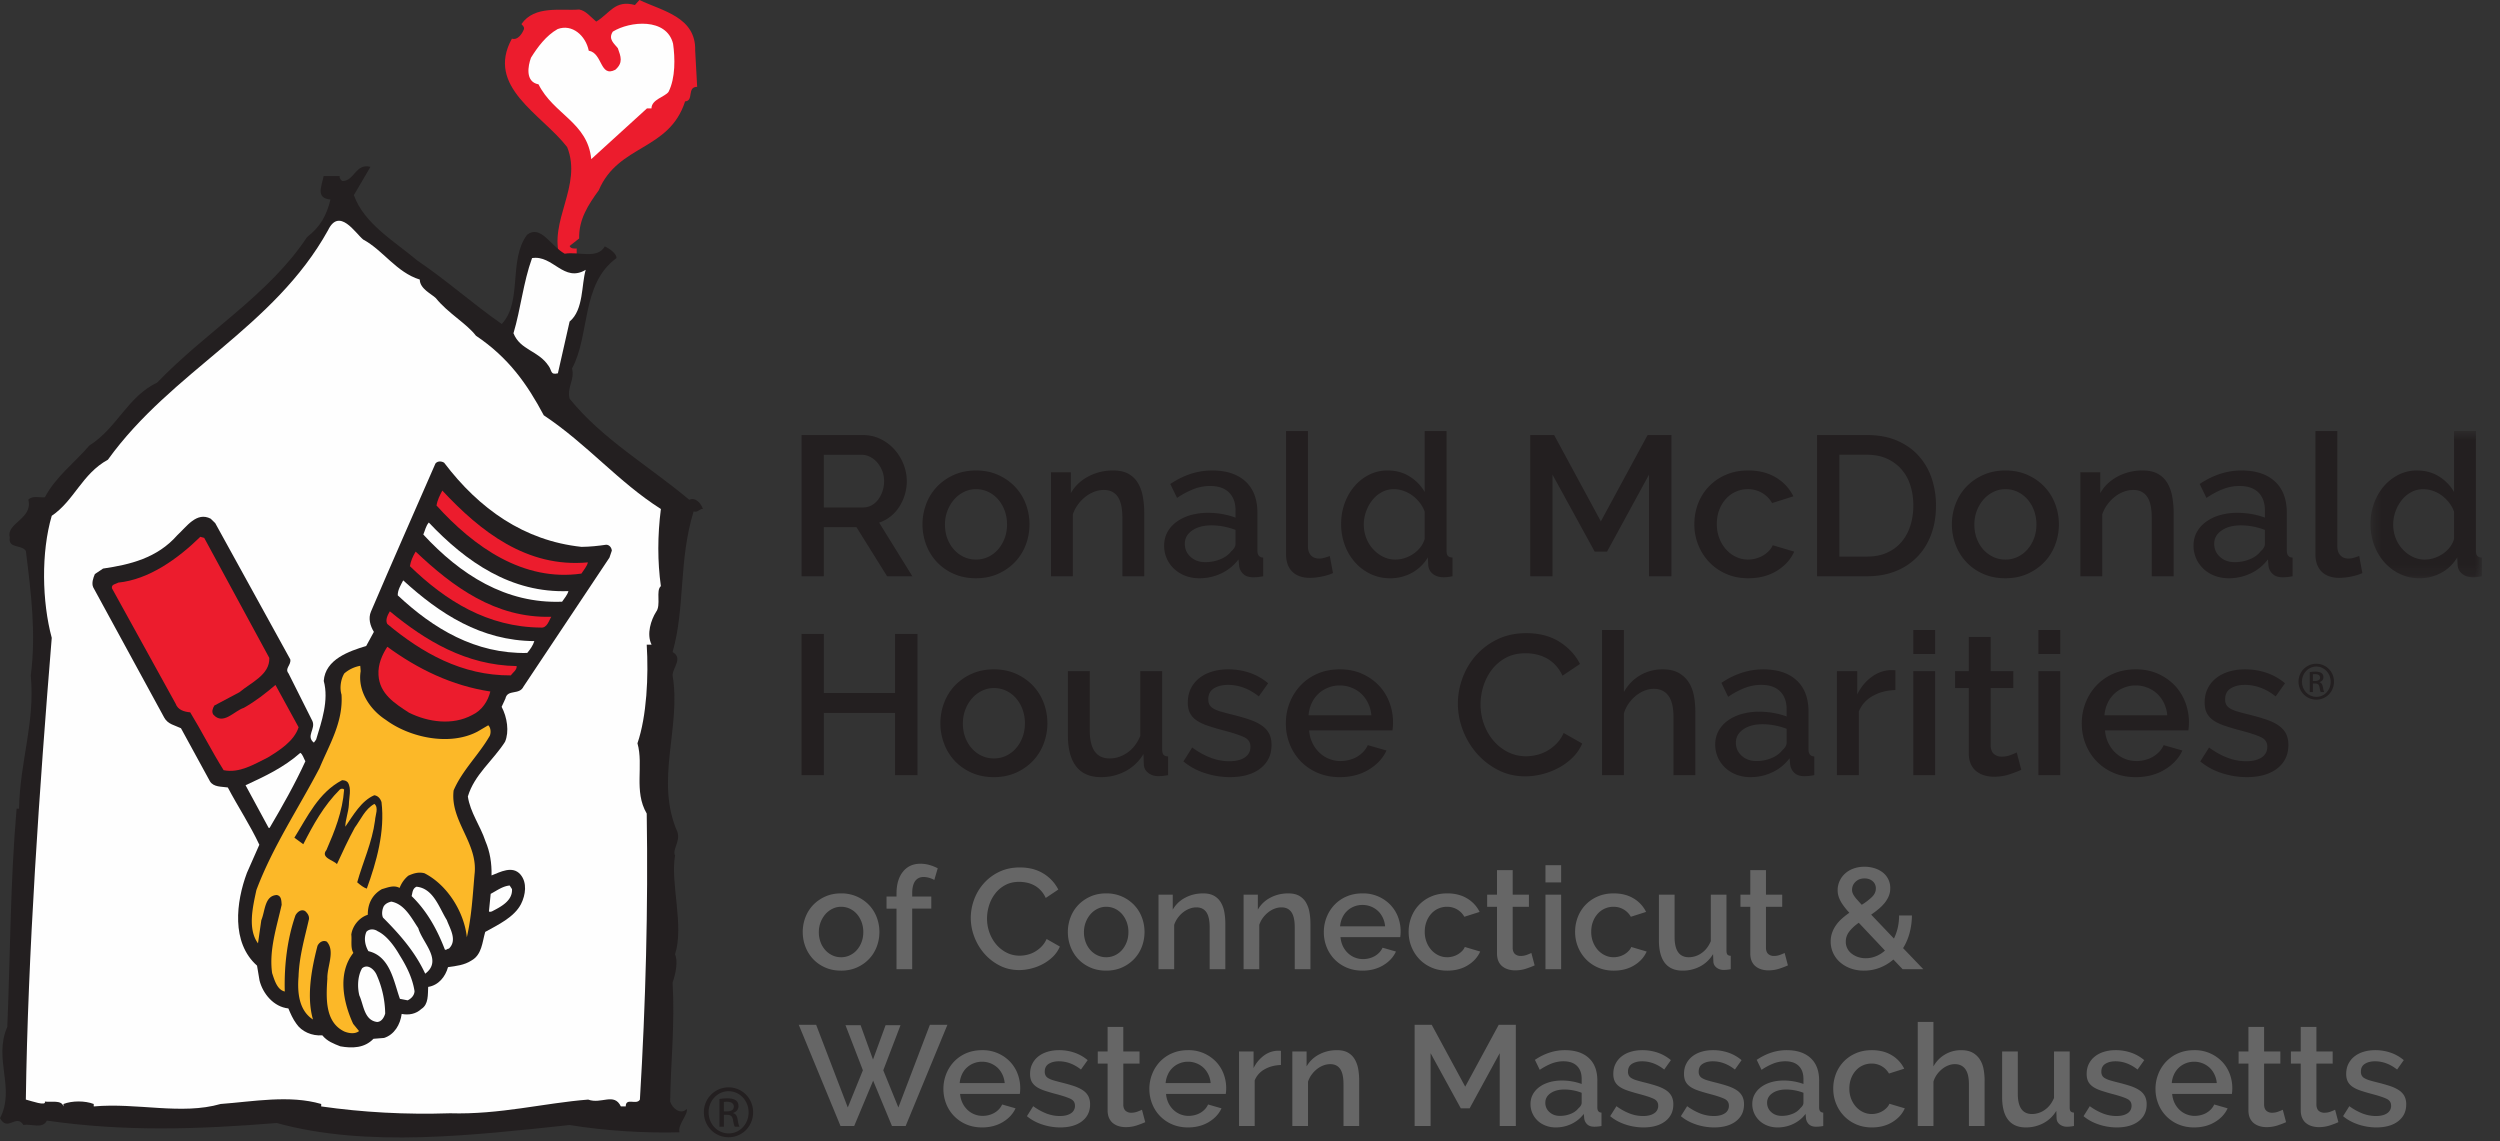 <svg width="241" height="110" xmlns="http://www.w3.org/2000/svg" xmlns:xlink="http://www.w3.org/1999/xlink"><rect width="100%" height="100%" fill="#333333" stroke="none"/><defs><path id="a" d="M.433.61h10.738V14.8H.433z"/></defs><g fill="none" fill-rule="evenodd"><path d="M67.016 4.885l.19 3.486c-1.015 0-.29 1.355-1.163 1.403-1.544 4.792-6.433 4.114-8.323 8.569-1.013 1.4-1.937 2.805-1.889 4.644l-.919.725c.1.292.486.242.68.242v.92h-1.599c-1.162-3.532 2.182-6.97.679-10.698-2.468-3.19-7.887-5.805-5.324-10.452.582.195 1.018-.533 1.162-.921.047-.242-.144-.337-.244-.48 1.26-1.839 3.829-1.26 5.565-1.406.632.1 1.115.725 1.646 1.165C58.785 1.305 59.27-.05 61.205.484L61.641 0c2.226 1.063 5.47 1.642 5.375 4.885" fill="#EC1C2D"/><path d="M64.884 4.21c.192 1.353.245 3.29-.436 4.644-.339.484-1.646.728-1.646 1.597h-.436l-5.37 4.89c-.342-3.537-3.632-4.31-5.083-7.212-1.305-.24-1.013-1.79-.726-2.566.632-1.015 1.451-2.128 2.566-2.76 1.401-.529 2.712.632 3.002 2.082 1.355.242 1.061 2.615 2.562 1.839.773-.677.533-1.259.243-2.08-.337-.434-.967-.87-.483-1.597 1.642-1.017 5.178-1.354 5.807 1.163" fill="#FEFEFE"/><path d="M34.113 18.81c.99 2.779 3.955 4.474 6.12 6.307 2.914 1.977 5.365 4.19 8.137 6.117 2.025-2.162.611-6.162 2.446-8.611 1.317-.99 2.258 1.084 3.624 1.836 1.32-.237 3.153.565 3.859-.708.424.191 1.178.708 1.128 1.132-3.431 2.492-2.54 7.434-4.283 10.633.285 1.129-.517 1.79-.234 2.918 3.152 3.908 7.667 6.494 11.528 9.74.66-.281 1.177.423 1.32.892-.327-.047-.473.38-.894.235-1.462 4.754-.799 9.273-2.027 13.553 1.036.61 0 1.5 0 2.258.85 5.036-1.738 10.116.471 15.102.285.945-.514 1.65-.234 2.26-.47 2.637.894 6.778 0 9.509.286.657.095 1.79-.237 2.73.237 4.227-.189 7.662-.233 11.475.19.661 1.035 1.322 1.604.71.136.563-.9 1.506-.71 2.256-3.197.093-7.2-.142-10.588-.702-9.27.98-19.526 2.21-28.232-.193-7.67.615-14.633.85-22.161-.233-.422.848-1.506.275-2.258.426-.708-1.13-1.507.702-2.259-.66 1.505-2.875-.66-5.697.702-8.799.287-6.73.287-14.117.899-21.036h.233c.096-4.657 1.553-8.235 1.132-12.845.515-4 .045-7.857-.474-11.998-.42-.658-1.74-.19-1.55-1.32-.377-1.361 2.258-1.782 1.789-3.62.374-.424 1.078-.187 1.597-.239 1.036-1.973 2.872-3.338 4.282-4.984 2.684-1.693 3.67-4.704 6.542-6.071 4.752-4.94 10.777-8.47 14.446-14.023 1.27-.986 1.882-2.07 2.258-3.62-1.46-.144-.847-1.274-.66-2.261h1.552c-.045.237.144.378.237.472 1.18.045 1.27-1.74 2.729-1.367l-1.601 2.73z" fill="#231F20"/><path d="M35.009 23.091c1.928 1.037 3.196 3.157 5.458 3.86 0 .894 1.175 1.413 1.55 1.79 1.177 1.459 2.965 2.445 3.862 3.62 3.151 2.12 4.936 4.66 6.54 7.673 4.234 2.822 7.152 6.4 11.29 9.033-.329 2.588-.329 5.083 0 7.436-.516.423.047 1.833-.468 2.49-.472.756-.94 2.12-.428 3.156h-.469c.188 3.009 0 6.914-.893 9.504.615 2.165-.377 4.609.893 6.774.143 9.038-.096 18.257-.657 27.573-.328.569-1.366-.235-1.366.66h-.469c-.654-1.366-1.88-.19-3.153-.66-4.28.337-8.519 1.462-13.316 1.32-4.281.142-8.42-.09-12.419-.66v-.236c-3.062-.893-6.542-.233-9.694 0-3.768 1.086-8.048-.14-12.235.236v-.236c-.847-.324-2.071-.324-2.918 0v.236c-.187-.66-1.175-.377-1.788-.47.14.47-1.271-.046-1.838-.19.19-14.018 1.32-30.113 2.497-44.51-.94-3.479-1.035-8.236 0-11.766 2.165-1.458 2.919-4.046 5.412-5.406C16.563 35.753 26.397 31.61 31.62 22.2c1.084-2.258 2.636.28 3.389.89M56.464 26.01c-.424 1.41-.187 3.86-1.554 4.987l-1.129 4.99c-.749.187-.567-.282-.893-.706-.987-1.505-2.729-1.505-3.389-3.155.703-2.352.938-4.892 1.79-7.245 2.023-.328 3.057 2.4 5.175 1.129" fill="#FEFEFE"/><path d="M42.815 44.606c3.368 4.445 7.703 7.521 13.242 8.112.827-.009 1.6-.093 2.373-.205.289-.005.519.243.551.566l-.23.676-8.285 12.432c-.404.851-1.546.223-1.743 1.157l-.366.794c.536 1.01.747 2.399.328 3.373-1.168 1.82-2.961 3.169-3.583 5.27.225 1.548 1.208 2.824 1.694 4.307.44 1.028.615 2.13.589 3.304.831-.326 2.011-.976 2.779-.098.683.797.5 1.989.06 2.861-.667 1.278-2.236 2.005-3.449 2.682-.288.987-.314 2.194-1.33 2.758-.678.441-1.45.525-2.256.637-.254.924-.91 1.747-1.913 1.905-.04.721.053 1.686-.658 2.126-.526.491-1.208.61-1.896.48-.136 1.031-.708 1.997-1.697 2.314L36 100.14c-.855.898-2.04.932-3.194.726-.64-.254-1.258-.477-1.738-1.063-.993.086-1.996-.364-2.496-1.111-.337-.452-.567-.986-.775-1.48-1.416-.145-2.464-1.428-2.78-2.7l-.239-1.424c-2.51-2.224-2.018-6.152-.974-8.945l1.196-2.71c-.89-1.907-2.05-3.643-3.039-5.522-.592-.093-1.367-.015-1.72-.59l-2.795-5.119c-.574-.282-1.264-.378-1.614-1.024L8.988 56.622c-.182-.397-.001-.92.16-1.287l.785-.524c2.583-.377 5.223-1.003 7.165-3.225.88-.799 1.854-2.293 3.214-1.582l.436.426 7.236 13.137c.101.55-.569.866-.172 1.347l2.303 4.592c.34.768-.654 1.465.143 2.084l.216-.294c.528-1.731 1.244-3.785.735-5.654.146-2.088 2.455-2.87 4.093-3.371l.74-1.357c-.352-.579-.566-1.302-.276-1.968 2.044-4.789 4.14-9.51 6.212-14.266.218-.263.594-.227.837-.074" fill="#231F20"/><path d="M56.67 54.213c-.074.375-.393.723-.62 1.08-5.583.808-10.367-2.57-13.97-6.56.084-.534.321-.988.56-1.441 3.67 3.936 8.15 7.47 14.03 6.921" fill="#EC1C2D"/><path d="M54.798 56.982c-.103.375-.39.694-.611 1.022-5.43.215-9.82-2.617-13.38-6.475.172-.395.245-.834.531-1.157 3.595 3.8 7.934 6.817 13.46 6.61" fill="#FEFEFE"/><path d="M53.148 59.458c-.223.326-.397 1.1-.996 1.04-5.15-.04-9.187-2.575-12.637-5.918.08-.501.286-.955.554-1.406 3.574 3.385 7.684 6.437 13.08 6.284M25.962 63.426c.058 1.629-1.771 2.367-2.879 3.305l-2.422 1.285c-.156.268-.286.602-.09.88.944 1.048 2.01-.369 2.93-.659 1.114-.623 2.114-1.41 3.053-2.207l2.231 4.076c-.424 1.33-1.85 2.233-2.966 2.916-1.338.661-2.73 1.534-4.261 1.225-1.153-1.84-2.104-3.744-3.222-5.577-.569-.057-1.189-.215-1.412-.847l-6.131-11.11c-.088-.392.39-.409.596-.548 2.99-.302 5.77-2.314 7.922-4.418l.373.104 6.278 11.575z" fill="#EC1C2D"/><path d="M51.51 61.803c-.138.431-.394.793-.686 1.142-5.005.103-9.055-2.344-12.48-5.553-.016-.511.291-.99.525-1.444 3.524 3.22 7.495 5.817 12.64 5.855" fill="#FEFEFE"/><path d="M49.807 64.21c.026.383-.35.6-.568.898-4.713.03-8.56-2.173-11.906-4.957-.217-.402.055-.888.249-1.22 3.435 2.833 7.334 5.198 12.225 5.279M47.268 66.662c-.218.895-.79 1.824-1.756 2.269-1.885 1.02-4.235.688-6.086-.23-1.404-.91-2.838-1.818-2.94-3.64-.06-1.025.353-1.939.85-2.713 2.931 2.141 6.203 3.747 9.932 4.314" fill="#EC1C2D"/><path d="M34.769 64.7c-.316 1.904.9 3.714 2.423 4.695 2.338 1.733 6.204 2.539 8.859 1.12l1.015-.598c.234.213.283.663.155 1.003-1.045 1.831-2.657 3.327-3.492 5.276-.36 2.953 2.382 5.077 2.016 8.095-.175 2.022-.285 4.077-.743 6.065-.237-2.345-1.814-5.017-4.085-6.175-.589-.151-1.083.024-1.55.232-.414.337-.68.756-.847 1.183-.574-.312-1.182-.022-1.702.115-.909.514-1.378 1.39-1.362 2.472-.825.266-1.474 1.061-1.592 1.91.068.575-.095 1.26.2 1.765-1.564 1.982-.958 4.806-.02 6.841l.567.696c-.382.31-.978.218-1.407.048-1.882-.893-1.774-3.202-1.647-5.098-.043-1.154.778-2.658-.053-3.569-.395-.195-.773.11-.902.416-.579 2.234-1.066 4.888-.431 7.09-1.372-.88-1.515-2.64-1.391-4.153.063-1.937.596-3.725 1.005-5.53.03-.32-.138-.559-.371-.772-.39-.226-.775.112-.933.416-.804 2.307-1.097 4.886-1.029 7.34-.743-.168-.998-1.117-1.22-1.777-.314-2.222.45-4.467.92-6.587-.03-.352-.004-.86-.478-.94-1.181.073-1.106 1.542-1.484 2.426l-.32 2.233c-1.01-1.378-.508-3.495-.152-5.144 1.57-4.169 4.036-7.832 6.088-11.758.925-2.233 2.293-4.416 2.115-7.076-.193-.625-.078-1.472.27-2.042a3.218 3.218 0 011.538-.734l.04.515z" fill="#FCB828"/><path d="M29.438 73.386c-1.018 2.219-2.215 4.326-3.448 6.425l-.095-.007-2.224-4.106c1.8-.833 3.67-1.697 5.281-3.124.236.15.327.544.486.812" fill="#FEFEFE"/><path d="M33.633 77.562c-.046.758-.34 1.464-.345 2.132.746-1.072 1.525-2.487 2.79-3.032.377.042.6.354.698.648.347 2.865-.49 5.803-1.417 8.354-.305-.096-.632-.352-.924-.61.545-1.946 1.435-3.83 1.718-5.963.02-.505.378-1.237-.062-1.597-.914.51-1.298 1.489-1.89 2.29-.626 1.145-1.19 2.366-1.72 3.518-.311-.381-1.627-.611-1.007-1.37.785-1.8 1.55-3.698 1.699-5.816-.113-.137-.307-.092-.412-.005-1.555 1.556-2.57 3.396-3.523 5.273l-.86-.629c1.254-2.01 2.317-4.347 4.601-5.546.25.023.38.035.551.215.383.606.107 1.47.103 2.138" fill="#231F20"/><path d="M49.356 85.707c.074 1.149-1.129 1.733-1.94 2.155-.097.026-.324.098-.274-.09l.16-1.605c.608-.323 1.159-.743 1.83-.805l.224.345zM43.073 88.694c.299.825 1.044 1.953.194 2.759-.153-.014-.237.168-.383.085-.708-1.846-1.67-3.666-3.205-5.156.091-.305.07-.723.474-.903 1.635.163 2.181 2.03 2.92 3.215M40.322 89.47c.395 1.406 2.39 3.108.668 4.394-.915-1.968-2.241-3.577-4.067-5.405-.154-.333-.079-.804.077-1.106.188-.27.454-.367.715-.438 1.283.229 1.939 1.567 2.607 2.556M38.53 92.089c.684 1.087 1.24 2.224 1.43 3.454-.01.412-.323.732-.663.89l-.744-.145c-.596-1.647-.922-4.1-3.04-4.597-.297-.51-.476-1.227-.189-1.866.287-.32.79-.271 1.086-.053.877.41 1.633 1.47 2.12 2.317M36.329 94.028a9.404 9.404 0 01.803 3.679c-.094.34-.331.793-.776.812-1.262-.16-1.297-1.657-1.714-2.557-.206-.821-.167-1.865.26-2.614.558-.488 1.227.153 1.427.68" fill="#FEFEFE"/><path d="M69.783 107.136h.31c.351 0 .648-.128.648-.459 0-.235-.168-.469-.649-.469-.137 0-.233.01-.309.022v.906zm0 1.483h-.428v-2.677c.227-.034.44-.062.761-.062.404 0 .67.082.83.201.161.118.244.299.244.553 0 .352-.234.567-.52.651v.024c.231.041.394.254.446.65.063.417.13.576.173.66h-.448c-.064-.084-.13-.333-.182-.685-.064-.336-.235-.465-.577-.465h-.299v1.15zm.447-3.426c-1.055 0-1.92.91-1.92 2.027 0 1.144.865 2.04 1.93 2.04 1.07.012 1.925-.896 1.925-2.027 0-1.13-.855-2.04-1.925-2.04h-.01zm.01-.37c1.315 0 2.36 1.064 2.36 2.397 0 1.355-1.045 2.411-2.37 2.411-1.313 0-2.376-1.056-2.376-2.411a2.38 2.38 0 012.376-2.398h.01zM79.417 48.919h3.758c.307 0 .586-.069.837-.2a2.03 2.03 0 00.642-.558c.177-.235.318-.506.42-.812.102-.307.154-.634.154-.977 0-.347-.06-.674-.18-.98a2.836 2.836 0 00-.482-.804 2.226 2.226 0 00-.69-.548 1.79 1.79 0 00-.815-.2h-3.644v5.079zm-2.146 6.632v-13.61h5.925a3.8 3.8 0 011.695.383c.518.257.963.59 1.333 1.007.372.416.662.888.874 1.418.209.532.316 1.072.316 1.623a4.576 4.576 0 01-.73 2.49 3.82 3.82 0 01-.842.928 3.517 3.517 0 01-1.094.588l3.202 5.173h-2.435l-2.953-4.733h-3.145v4.733h-2.146zM91.095 50.568c0 .486.077.934.23 1.342.152.409.365.762.633 1.065.265.298.585.536.946.708.367.173.76.26 1.182.26.42 0 .814-.087 1.179-.26.364-.172.68-.41.95-.72.267-.305.476-.662.633-1.073.152-.407.23-.853.23-1.343 0-.47-.078-.916-.23-1.33a3.487 3.487 0 00-.634-1.082 2.926 2.926 0 00-.949-.72 2.742 2.742 0 00-1.179-.259c-.408 0-.795.09-1.16.267a3.06 3.06 0 00-.949.728 3.683 3.683 0 00-.882 2.417m2.991 5.176c-.791 0-1.504-.14-2.138-.422a4.984 4.984 0 01-1.621-1.13 4.95 4.95 0 01-1.035-1.658 5.524 5.524 0 01-.364-1.987c0-.688.122-1.347.364-1.98a4.905 4.905 0 011.044-1.66 5.11 5.11 0 011.63-1.131c.635-.28 1.34-.422 2.12-.422.776 0 1.485.141 2.119.422.632.28 1.173.658 1.627 1.13a4.933 4.933 0 011.047 1.66c.243.634.364 1.293.364 1.981 0 .692-.121 1.354-.364 1.987a4.894 4.894 0 01-1.047 1.657c-.454.473-.995.85-1.627 1.131-.634.282-1.343.422-2.119.422M110.306 55.552h-2.108v-5.617c0-.946-.151-1.631-.454-2.06-.3-.427-.744-.643-1.331-.643-.306 0-.614.056-.92.172a3.203 3.203 0 00-.863.49c-.268.21-.509.46-.72.75a3.38 3.38 0 00-.488.949v5.959h-2.108V45.525h1.915v2.015c.384-.678.94-1.212 1.67-1.6a5.048 5.048 0 012.415-.586c.6 0 1.094.11 1.475.325.384.217.688.514.912.89.223.379.38.814.468 1.306.09.492.137 1.011.137 1.562v6.115zM116.19 54.19c.512 0 .995-.09 1.449-.277.453-.185.81-.442 1.062-.777.27-.228.405-.472.405-.727v-1.325a6.85 6.85 0 00-1.143-.325 6.252 6.252 0 00-1.176-.114c-.756 0-1.371.16-1.852.489-.48.327-.719.755-.719 1.293 0 .498.186.919.555 1.256.371.338.845.508 1.42.508m-.575 1.553c-.485 0-.937-.08-1.353-.24a3.305 3.305 0 01-1.073-.66c-.301-.28-.537-.615-.71-.998a2.99 2.99 0 01-.257-1.246c0-.473.103-.9.306-1.284s.495-.717.871-.997a4.28 4.28 0 011.344-.653 6.098 6.098 0 011.715-.23 7.802 7.802 0 012.647.46v-.689c0-.742-.211-1.32-.635-1.736-.42-.414-1.026-.623-1.82-.623-.537 0-1.064.1-1.582.298a8.03 8.03 0 00-1.6.854l-.653-1.343c1.292-.868 2.633-1.304 4.027-1.304 1.38 0 2.453.352 3.221 1.054.767.705 1.15 1.714 1.15 3.03v3.624c0 .447.183.676.558.692v1.798a4.613 4.613 0 01-.962.099c-.41 0-.724-.104-.948-.308a1.318 1.318 0 01-.412-.787l-.058-.63a4.425 4.425 0 01-1.658 1.349 4.85 4.85 0 01-2.118.47M123.976 41.557h2.107v11.101c0 .371.097.663.288.873.193.209.459.315.805.315.141 0 .303-.025.489-.075.184-.05.361-.11.528-.174l.307 1.65a4.917 4.917 0 01-1.095.333 5.774 5.774 0 01-1.13.126c-.729 0-1.295-.2-1.696-.594-.403-.397-.603-.959-.603-1.687V41.557zM134.518 53.943c.307 0 .613-.05.92-.153.31-.104.589-.244.844-.423s.477-.387.663-.635c.182-.242.316-.5.393-.783v-2.626a3.09 3.09 0 00-.49-.883 3.621 3.621 0 00-.717-.69 3.235 3.235 0 00-.854-.44 2.794 2.794 0 00-.911-.153c-.422 0-.811.094-1.16.288a2.946 2.946 0 00-.911.765c-.257.32-.457.683-.603 1.094-.147.41-.223.83-.223 1.264 0 .46.081.893.24 1.301.16.413.38.771.663 1.075.283.306.603.552.97.73.361.18.754.269 1.176.269m-.516 1.802a4.308 4.308 0 01-1.88-.413 4.69 4.69 0 01-1.495-1.123 5.153 5.153 0 01-.988-1.657 5.79 5.79 0 01-.354-2.04c0-.704.112-1.365.336-1.984a5.258 5.258 0 01.939-1.642 4.555 4.555 0 011.418-1.119 3.905 3.905 0 011.794-.413c.804 0 1.516.196 2.126.585a4.24 4.24 0 011.44 1.485v-5.867h2.109v11.504c0 .241.04.413.122.516.087.102.234.161.452.173v1.802a8.995 8.995 0 01-.526.08 4.448 4.448 0 01-.335.017c-.422 0-.769-.111-1.036-.327a1.156 1.156 0 01-.441-.843l-.039-.748a4 4 0 01-1.513 1.476 4.3 4.3 0 01-2.13.538M158.963 55.552v-9.794l-4.044 7.418h-1.19l-4.067-7.418v9.794h-2.147V41.94h2.304l4.503 8.32 4.506-8.32h2.3v13.61zM163.336 50.53c0-.703.121-1.368.363-1.994a4.904 4.904 0 011.043-1.647 4.952 4.952 0 011.642-1.123c.637-.275 1.353-.413 2.146-.413 1.036 0 1.929.228 2.675.682a4.3 4.3 0 011.678 1.81l-2.053.652a2.647 2.647 0 00-.976-.987 2.696 2.696 0 00-1.361-.355 2.833 2.833 0 00-2.128.95c-.269.3-.48.654-.633 1.064-.154.407-.23.86-.23 1.36 0 .487.078.936.239 1.35.159.417.376.78.652 1.084.275.309.594.548.958.72.364.173.751.26 1.16.26a2.916 2.916 0 001.468-.403c.21-.128.395-.277.553-.441.162-.167.279-.347.358-.538l2.07.616c-.333.751-.89 1.368-1.668 1.848-.78.48-1.701.719-2.762.719-.78 0-1.49-.14-2.129-.422a4.976 4.976 0 01-1.637-1.14 5.135 5.135 0 01-1.056-1.66 5.323 5.323 0 01-.372-1.993M184.444 48.729c0-.716-.099-1.376-.3-1.975a4.213 4.213 0 00-.872-1.544 4.053 4.053 0 00-1.397-1.006c-.551-.245-1.177-.366-1.88-.366h-2.682v9.816h2.682c.714 0 1.352-.123 1.907-.373a3.893 3.893 0 001.4-1.035c.375-.441.661-.963.855-1.565.19-.6.287-1.25.287-1.952zm-9.28 6.823V41.94h4.83c1.1 0 2.063.179 2.885.537.826.359 1.517.842 2.07 1.457a6.11 6.11 0 011.258 2.155c.279.829.423 1.704.423 2.639 0 1.033-.157 1.973-.47 2.805-.315.84-.758 1.556-1.336 2.148a5.866 5.866 0 01-2.087 1.38c-.819.33-1.734.49-2.742.49h-4.831zM190.329 50.568c0 .486.078.934.23 1.342.152.409.365.762.632 1.065.269.298.586.536.949.708.364.173.757.26 1.18.26a2.7 2.7 0 001.178-.26c.367-.172.68-.41.95-.72.267-.305.479-.662.634-1.073.15-.407.23-.853.23-1.343 0-.47-.08-.916-.23-1.33a3.487 3.487 0 00-.633-1.082 2.916 2.916 0 00-.951-.72 2.718 2.718 0 00-1.178-.259c-.41 0-.795.09-1.162.267a3.08 3.08 0 00-.947.728c-.27.31-.484.67-.643 1.083-.158.419-.239.861-.239 1.334m2.991 5.176c-.793 0-1.506-.14-2.14-.422a5.007 5.007 0 01-1.62-1.13 4.997 4.997 0 01-1.035-1.658 5.584 5.584 0 010-3.968 4.951 4.951 0 011.046-1.66c.453-.472.997-.85 1.63-1.13.633-.28 1.339-.422 2.12-.422.778 0 1.487.141 2.118.422.633.28 1.175.658 1.628 1.13a4.887 4.887 0 011.046 1.66 5.555 5.555 0 010 3.968 4.85 4.85 0 01-1.046 1.657c-.453.473-.995.85-1.628 1.131-.63.282-1.34.422-2.119.422M209.538 55.552h-2.109v-5.617c0-.946-.15-1.631-.45-2.06-.302-.427-.744-.643-1.333-.643-.305 0-.613.056-.92.172a3.154 3.154 0 00-.861.49c-.267.21-.51.46-.72.75a3.42 3.42 0 00-.49.949v5.959h-2.108V45.525h1.918v2.015c.382-.678.94-1.212 1.668-1.6a5.052 5.052 0 012.415-.586c.602 0 1.091.11 1.476.325.385.217.687.514.912.89.224.379.38.814.467 1.306a8.48 8.48 0 01.135 1.562v6.115zM215.423 54.19c.513 0 .995-.09 1.45-.277.455-.185.808-.442 1.063-.777.268-.228.403-.472.403-.727v-1.325a6.802 6.802 0 00-1.14-.325 6.297 6.297 0 00-1.18-.114c-.754 0-1.368.16-1.849.489-.482.327-.72.755-.72 1.293 0 .498.184.919.557 1.256.37.338.845.508 1.416.508m-.571 1.553a3.76 3.76 0 01-1.355-.24 3.32 3.32 0 01-1.073-.66 3.074 3.074 0 01-.708-.998 2.99 2.99 0 01-.26-1.246c0-.473.1-.9.306-1.284s.497-.717.872-.997a4.25 4.25 0 011.344-.653 6.101 6.101 0 011.716-.23 7.787 7.787 0 012.645.46v-.689c0-.742-.212-1.32-.632-1.736-.422-.414-1.03-.623-1.823-.623-.536 0-1.064.1-1.58.298-.517.2-1.052.484-1.601.854l-.652-1.343c1.29-.868 2.633-1.304 4.025-1.304 1.382 0 2.455.352 3.222 1.054.767.705 1.15 1.714 1.15 3.03v3.624c0 .447.187.676.555.692v1.798a4.593 4.593 0 01-.958.099c-.41 0-.724-.104-.95-.308a1.335 1.335 0 01-.413-.787l-.056-.63a4.438 4.438 0 01-1.656 1.349 4.86 4.86 0 01-2.118.47M223.207 41.557h2.11v11.101c0 .371.095.663.29.873.19.209.457.315.802.315.144 0 .306-.025.489-.075.185-.05.362-.11.529-.174l.305 1.65a4.825 4.825 0 01-1.093.333 5.762 5.762 0 01-1.13.126c-.727 0-1.296-.2-1.699-.594-.4-.397-.603-.959-.603-1.687V41.557z" fill="#231F20"/><g transform="translate(228.084 40.947)"><mask id="b" fill="#fff"><use xlink:href="#a"/></mask><path d="M5.668 12.996c.31 0 .613-.05.922-.152.306-.105.588-.245.844-.424.255-.178.475-.387.662-.634.181-.242.315-.5.391-.784V8.377a3.061 3.061 0 00-.49-.884 3.541 3.541 0 00-.716-.69 3.194 3.194 0 00-.855-.44 2.798 2.798 0 00-.91-.153c-.42 0-.807.095-1.159.288a2.92 2.92 0 00-.912.766c-.256.32-.458.683-.605 1.094-.145.409-.22.83-.22 1.264 0 .458.082.893.238 1.3.162.413.382.772.664 1.075.282.307.604.553.97.73.363.181.754.27 1.176.27m-.515 1.802a4.31 4.31 0 01-1.881-.414 4.705 4.705 0 01-1.495-1.122 5.257 5.257 0 01-.99-1.657 5.79 5.79 0 01-.354-2.04c0-.704.113-1.365.338-1.985A5.285 5.285 0 011.71 5.94a4.545 4.545 0 011.419-1.118 3.895 3.895 0 011.793-.414c.805 0 1.515.197 2.13.586a4.251 4.251 0 011.435 1.485V.61h2.11v11.503c0 .242.04.414.125.517.082.101.232.16.449.173v1.801a8.678 8.678 0 01-.528.08 4.312 4.312 0 01-.334.018c-.421 0-.768-.112-1.034-.327a1.148 1.148 0 01-.443-.844l-.04-.747a3.987 3.987 0 01-1.51 1.475 4.302 4.302 0 01-2.13.539" fill="#231F20" mask="url(#b)"/></g><path fill="#231F20" d="M88.449 61.113v13.611h-2.167v-6h-6.864v6H77.27v-13.61h2.148v5.692h6.864v-5.693zM92.82 69.738c0 .488.077.936.231 1.346.152.408.364.76.632 1.062.267.3.586.538.947.71.367.172.759.258 1.182.258.419 0 .815-.086 1.177-.258.366-.172.682-.415.951-.72.268-.306.477-.66.633-1.074.153-.41.23-.855.23-1.341a3.83 3.83 0 00-.23-1.332 3.478 3.478 0 00-.633-1.084 2.897 2.897 0 00-.95-.72 2.746 2.746 0 00-1.178-.257c-.408 0-.796.09-1.16.267-.367.18-.68.423-.95.73a3.53 3.53 0 00-.641 1.08c-.16.417-.24.863-.24 1.333m2.99 5.179c-.79 0-1.504-.142-2.137-.423a5.047 5.047 0 01-1.622-1.128 5.054 5.054 0 01-1.034-1.66 5.512 5.512 0 01-.364-1.985c0-.69.122-1.351.364-1.985a4.945 4.945 0 011.044-1.66 5.15 5.15 0 011.63-1.129c.634-.281 1.34-.422 2.12-.422.776 0 1.485.14 2.118.422.632.28 1.174.66 1.629 1.13a4.992 4.992 0 011.045 1.66c.243.633.364 1.294.364 1.984s-.12 1.353-.364 1.985a4.992 4.992 0 01-1.045 1.66 5.185 5.185 0 01-1.629 1.128c-.633.281-1.342.423-2.118.423M106.126 74.916c-1.049 0-1.841-.342-2.377-1.026-.539-.683-.805-1.701-.805-3.059v-6.133h2.109v5.713c0 1.801.639 2.703 1.915 2.703.602 0 1.17-.182 1.707-.557.537-.368.952-.907 1.247-1.609v-6.25h2.11v7.535c0 .243.04.416.123.517.084.101.234.159.45.171v1.803a6.57 6.57 0 01-.535.078 5.27 5.27 0 01-.404.02c-.384 0-.71-.106-.977-.318-.27-.211-.41-.48-.422-.815l-.038-.997a4.486 4.486 0 01-1.745 1.658 4.988 4.988 0 01-2.358.566M118.55 74.916a7.667 7.667 0 01-2.408-.394 6.116 6.116 0 01-2.06-1.12l.844-1.342c.6.433 1.194.765 1.781.986a5.005 5.005 0 001.803.336c.626 0 1.122-.12 1.488-.365.362-.241.545-.586.545-1.034 0-.42-.205-.728-.614-.922-.41-.19-1.047-.403-1.917-.632a23.985 23.985 0 01-1.61-.478c-.448-.154-.812-.33-1.092-.535a1.918 1.918 0 01-.616-.712c-.126-.267-.19-.594-.19-.976 0-.512.1-.965.297-1.362a2.91 2.91 0 01.825-1.007c.351-.274.762-.481 1.236-.624.472-.14.984-.209 1.534-.209.754 0 1.456.116 2.109.344.651.23 1.232.564 1.745.997l-.902 1.266c-.933-.744-1.923-1.11-2.972-1.11-.537 0-.986.108-1.352.335-.364.222-.546.575-.546 1.062 0 .206.04.376.115.518a.983.983 0 00.374.364c.171.104.395.196.672.28.274.081.616.176 1.026.275.677.168 1.261.332 1.753.499.492.165.897.36 1.216.585a2.2 2.2 0 01.712.783c.154.303.23.667.23 1.087 0 .96-.36 1.713-1.085 2.274-.721.554-1.702.831-2.941.831M132.198 68.953a3.371 3.371 0 00-.314-1.17 3.059 3.059 0 00-.661-.91 2.94 2.94 0 00-.943-.582 3.013 3.013 0 00-1.13-.215c-.395 0-.77.072-1.12.215-.35.137-.663.335-.93.582a2.896 2.896 0 00-.652.91c-.168.36-.268.747-.306 1.17h6.056zm-3.047 5.964c-.78 0-1.49-.14-2.129-.414a4.93 4.93 0 01-1.639-1.12 5.1 5.1 0 01-1.055-1.65 5.347 5.347 0 01-.372-1.995c0-.7.123-1.369.372-2.002a5.217 5.217 0 011.055-1.67c.454-.476 1-.854 1.64-1.13.638-.275 1.354-.411 2.147-.411.78 0 1.487.14 2.119.42a5.125 5.125 0 011.621 1.122 4.84 4.84 0 011.025 1.633 5.427 5.427 0 01.335 2.376c-.01.133-.026.243-.037.337h-8.035c.039.446.144.849.319 1.206.17.357.393.668.669.929.275.265.587.466.938.606.352.139.722.211 1.105.211.28 0 .557-.037.831-.107.275-.071.53-.17.759-.308.23-.133.434-.298.614-.486.179-.192.32-.404.422-.633l1.801.518c-.346.753-.918 1.37-1.716 1.848-.798.48-1.727.72-2.79.72zM140.539 67.824c0-.82.147-1.634.44-2.445.294-.81.726-1.54 1.295-2.186a6.542 6.542 0 012.08-1.562c.818-.396 1.745-.595 2.781-.595 1.238 0 2.3.276 3.181.824.881.55 1.547 1.266 1.995 2.147l-1.687 1.132a3.85 3.85 0 00-.69-1.035 3.34 3.34 0 00-.885-.67 3.867 3.867 0 00-.994-.358 5.115 5.115 0 00-.998-.103c-.714 0-1.34.143-1.88.43-.535.289-.987.668-1.35 1.14a5.14 5.14 0 00-.825 1.592 5.838 5.838 0 00-.278 1.764c0 .665.11 1.299.327 1.898.215.603.519 1.13.91 1.592.388.46.854.827 1.39 1.102a3.82 3.82 0 001.763.412 4.35 4.35 0 001.026-.126c.353-.081.69-.216 1.017-.401a4.03 4.03 0 00.9-.7c.274-.281.503-.62.68-1.018l1.787 1.018c-.22.511-.527.962-.924 1.352a5.751 5.751 0 01-1.341.987 6.879 6.879 0 01-1.582.614c-.554.14-1.102.21-1.64.21-.958 0-1.833-.204-2.625-.613a6.892 6.892 0 01-2.053-1.6 7.375 7.375 0 01-1.34-2.243 7.12 7.12 0 01-.48-2.56M163.43 74.725h-2.108v-5.619c0-.919-.162-1.6-.49-2.042-.325-.44-.796-.662-1.409-.662-.296 0-.59.058-.883.173a3.198 3.198 0 00-.833.49 3.76 3.76 0 00-.7.748 3.246 3.246 0 00-.46.948v5.964h-2.11V60.729h2.11v5.982a4.219 4.219 0 011.561-1.613 4.241 4.241 0 012.158-.573c.626 0 1.141.112 1.544.333.4.227.727.522.969.897.243.367.41.8.507 1.289.097.494.144 1.014.144 1.566v6.115zM169.315 73.364c.513 0 .995-.092 1.448-.278.455-.188.808-.446 1.065-.777.268-.23.403-.473.403-.73v-1.322a6.415 6.415 0 00-1.14-.325 6.164 6.164 0 00-1.181-.116c-.754 0-1.37.162-1.85.49-.48.326-.72.756-.72 1.294 0 .498.186.915.557 1.254.37.338.845.51 1.418.51m-.573 1.552a3.79 3.79 0 01-1.355-.239 3.347 3.347 0 01-1.073-.662 3.098 3.098 0 01-.709-.996 3 3 0 01-.258-1.248c0-.472.102-.9.306-1.284a3.01 3.01 0 01.871-.996c.381-.282.826-.5 1.346-.652a5.993 5.993 0 011.714-.23c.473 0 .94.04 1.4.123.46.084.876.195 1.247.337v-.69c0-.742-.212-1.32-.634-1.735-.422-.415-1.027-.623-1.82-.623-.539 0-1.065.096-1.583.296-.517.199-1.051.483-1.6.853l-.652-1.341c1.29-.869 2.632-1.303 4.024-1.303 1.381 0 2.456.35 3.222 1.054.768.704 1.152 1.712 1.152 3.03v3.623c0 .447.185.676.555.688v1.803c-.205.037-.38.063-.528.08-.147.01-.29.019-.431.019-.41 0-.724-.104-.95-.31a1.32 1.32 0 01-.41-.786l-.06-.631a4.428 4.428 0 01-1.655 1.35c-.66.314-1.366.47-2.119.47M182.718 66.52c-.821.026-1.545.21-2.175.565a2.972 2.972 0 00-1.353 1.506v6.134h-2.11V64.699h1.957v2.24c.344-.688.793-1.241 1.351-1.655.555-.416 1.153-.641 1.79-.683h.32c.082 0 .156.007.22.02v1.898zM184.443 74.725h2.105V64.7h-2.105v10.026zm0-11.678h2.105V60.73h-2.105v2.318zM194.852 74.208c-.266.128-.639.27-1.111.43-.472.16-.979.239-1.514.239a3.28 3.28 0 01-.942-.132 2.316 2.316 0 01-.773-.402 1.827 1.827 0 01-.53-.703c-.127-.285-.192-.634-.192-1.045v-6.267h-1.321v-1.63h1.321V61.4h2.11v3.296h2.186v1.631H191.9v5.596c.025.362.136.619.337.777.196.162.44.24.736.24.295 0 .576-.052.845-.152.267-.102.464-.186.595-.25l.438 1.669zM196.503 74.725h2.106V64.7h-2.106v10.026zm0-11.678h2.106V60.73h-2.106v2.318zM208.924 68.953a3.4 3.4 0 00-.314-1.17 3.063 3.063 0 00-.662-.91 2.942 2.942 0 00-.94-.582 3.037 3.037 0 00-1.132-.215c-.396 0-.77.072-1.121.215a2.882 2.882 0 00-1.583 1.492c-.166.36-.268.747-.305 1.17h6.057zm-3.048 5.964c-.78 0-1.488-.14-2.127-.414a4.897 4.897 0 01-1.638-1.12 5.014 5.014 0 01-1.056-1.65 5.32 5.32 0 01-.374-1.995c0-.7.124-1.369.374-2.002.248-.632.6-1.188 1.056-1.67a4.904 4.904 0 011.638-1.13c.64-.275 1.355-.411 2.146-.411.78 0 1.487.14 2.12.42.631.282 1.172.657 1.619 1.122a4.823 4.823 0 011.026 1.633 5.368 5.368 0 01.336 2.376l-.037.337h-8.036c.039.446.143.849.318 1.206.173.357.397.668.672.929.273.265.588.466.937.606.35.139.722.211 1.103.211.282 0 .558-.037.833-.107a2.88 2.88 0 00.76-.308c.229-.133.434-.298.612-.486.179-.192.318-.404.42-.633l1.805.518c-.346.753-.918 1.37-1.716 1.848-.8.48-1.732.72-2.79.72zM216.575 74.916a7.667 7.667 0 01-2.408-.394 6.103 6.103 0 01-2.06-1.12l.844-1.342c.6.433 1.193.765 1.781.986.59.226 1.191.336 1.804.336.628 0 1.121-.12 1.487-.365.362-.241.545-.586.545-1.034 0-.42-.203-.728-.614-.922-.41-.19-1.047-.403-1.918-.632a23.621 23.621 0 01-1.608-.478c-.449-.154-.813-.33-1.095-.535a1.94 1.94 0 01-.614-.712c-.125-.267-.19-.594-.19-.976 0-.512.1-.965.296-1.362.2-.397.474-.732.826-1.007.349-.274.764-.481 1.236-.624.473-.14.984-.209 1.536-.209.752 0 1.454.116 2.108.344.65.23 1.231.564 1.744.997l-.902 1.266c-.934-.744-1.922-1.11-2.972-1.11-.538 0-.988.108-1.352.335-.364.222-.546.575-.546 1.062 0 .206.038.376.116.518.077.141.2.26.374.364.172.104.396.196.668.28.276.081.617.176 1.028.275.678.168 1.262.332 1.753.499.494.165.9.36 1.217.585.322.223.56.486.712.783.151.303.23.667.23 1.087 0 .96-.36 1.713-1.083 2.274-.726.554-1.704.831-2.943.831"/><path d="M81.08 93.57c.559 0 1.065-.101 1.518-.303a3.656 3.656 0 001.168-.81c.325-.34.575-.736.749-1.189.174-.453.26-.927.26-1.422 0-.495-.086-.969-.26-1.422a3.517 3.517 0 00-.749-1.189 3.656 3.656 0 00-1.168-.81 3.698 3.698 0 00-1.518-.303c-.559 0-1.065.101-1.518.303a3.656 3.656 0 00-1.168.81 3.517 3.517 0 00-.75 1.189 3.935 3.935 0 00-.26 1.422c0 .495.087.969.26 1.422.175.453.422.85.743 1.189.32.338.707.609 1.16.81.454.202.965.302 1.533.302zm0-1.292c-.302 0-.584-.062-.845-.186a2.12 2.12 0 01-.68-.508 2.39 2.39 0 01-.454-.763 2.719 2.719 0 01-.165-.961 2.637 2.637 0 01.632-1.732c.193-.22.42-.393.68-.522a1.86 1.86 0 01.832-.192c.302 0 .584.062.845.185.26.124.488.296.68.516.192.22.343.478.453.776.11.298.165.616.165.955 0 .348-.055.669-.165.962-.11.293-.26.55-.453.77-.192.219-.42.39-.68.514a1.949 1.949 0 01-.845.186zm6.856 1.154v-5.84h1.841v-1.167h-1.84v-.33c0-.504.093-.889.28-1.154.189-.266.461-.399.818-.399.174 0 .355.028.543.083.188.055.35.123.488.206l.33-1.127a3.888 3.888 0 00-.811-.323 3.26 3.26 0 00-.866-.117c-.705 0-1.264.257-1.676.77-.412.513-.618 1.214-.618 2.102v.289h-.962v1.168h.962v5.84h1.511zm10.305.083c.385 0 .776-.05 1.175-.152.398-.1.776-.247 1.133-.44.358-.192.678-.428.962-.707.284-.28.504-.602.66-.969l-1.278-.728c-.128.284-.29.527-.488.728a2.918 2.918 0 01-.646.502 2.745 2.745 0 01-.728.288c-.252.06-.497.09-.735.09-.458 0-.88-.099-1.264-.296a3.21 3.21 0 01-.996-.79c-.28-.33-.497-.71-.653-1.14a3.968 3.968 0 01-.233-1.36c0-.422.066-.843.199-1.264a3.65 3.65 0 01.59-1.14c.262-.34.585-.612.97-.818.384-.206.833-.31 1.346-.31.229 0 .467.026.714.076.248.05.486.135.715.254.229.12.44.28.632.481.192.202.357.449.494.742l1.21-.81a3.84 3.84 0 00-1.43-1.54c-.631-.393-1.392-.59-2.28-.59-.742 0-1.406.142-1.992.426a4.68 4.68 0 00-1.491 1.12 4.843 4.843 0 00-.928 1.566 5.113 5.113 0 00-.316 1.752c0 .623.115 1.234.344 1.834.229.6.55 1.136.962 1.608.412.471.902.854 1.47 1.147.568.293 1.195.44 1.882.44zm8.395.054c.559 0 1.065-.1 1.519-.302a3.656 3.656 0 001.167-.81c.326-.34.575-.736.75-1.189.173-.453.26-.927.26-1.422 0-.495-.087-.969-.26-1.422a3.517 3.517 0 00-.75-1.189 3.656 3.656 0 00-1.167-.81 3.698 3.698 0 00-1.519-.303c-.559 0-1.065.101-1.518.303a3.656 3.656 0 00-1.168.81 3.517 3.517 0 00-.749 1.189 3.935 3.935 0 00-.26 1.422c0 .495.086.969.26 1.422.174.453.422.85.742 1.189.32.338.708.609 1.161.81.454.202.964.302 1.532.302zm0-1.291c-.302 0-.584-.062-.845-.186a2.12 2.12 0 01-.68-.508 2.39 2.39 0 01-.453-.763 2.719 2.719 0 01-.165-.961 2.637 2.637 0 01.632-1.732c.192-.22.419-.393.68-.522a1.86 1.86 0 01.831-.192c.303 0 .584.062.845.185.261.124.488.296.68.516.193.22.344.478.454.776.11.298.165.616.165.955 0 .348-.055.669-.165.962-.11.293-.261.55-.454.77-.192.219-.419.39-.68.514a1.949 1.949 0 01-.845.186zm6.554 1.154V89.16c.083-.247.2-.474.35-.68a2.73 2.73 0 01.516-.536 2.31 2.31 0 01.618-.35c.22-.083.44-.124.66-.124.421 0 .74.153.955.46.215.307.323.8.323 1.477v4.026h1.51V89.05c0-.394-.031-.767-.095-1.12a2.795 2.795 0 00-.337-.934 1.748 1.748 0 00-.653-.639c-.274-.156-.627-.234-1.058-.234-.632 0-1.209.14-1.73.42a2.92 2.92 0 00-1.196 1.147v-1.443h-1.374v7.186h1.511zm8.203 0V89.16c.082-.247.2-.474.35-.68a2.73 2.73 0 01.516-.536 2.31 2.31 0 01.618-.35c.22-.083.44-.124.66-.124.42 0 .74.153.954.46.216.307.323.8.323 1.477v4.026h1.512V89.05c0-.394-.032-.767-.096-1.12a2.795 2.795 0 00-.337-.934 1.748 1.748 0 00-.653-.639c-.275-.156-.627-.234-1.058-.234-.632 0-1.209.14-1.731.42a2.92 2.92 0 00-1.195 1.147v-1.443h-1.374v7.186h1.511zm9.948.137c.76 0 1.426-.171 1.999-.515.572-.343.982-.785 1.23-1.326l-1.292-.37a1.635 1.635 0 01-.302.453 1.923 1.923 0 01-.44.35c-.165.096-.346.17-.543.22-.196.05-.396.076-.597.076a2.108 2.108 0 01-1.464-.584 2.278 2.278 0 01-.48-.667 2.46 2.46 0 01-.227-.865h5.757c.01-.065.018-.145.027-.24a3.88 3.88 0 00-.24-1.704 3.44 3.44 0 00-.735-1.169 3.63 3.63 0 00-2.68-1.106c-.567 0-1.08.099-1.538.296a3.5 3.5 0 00-1.175.81 3.685 3.685 0 00-.756 1.196 3.882 3.882 0 00-.268 1.436c0 .503.09.98.268 1.429a3.55 3.55 0 001.93 1.985c.459.197.967.295 1.526.295zm2.184-4.273h-4.341c.027-.302.1-.581.22-.838a2.066 2.066 0 011.133-1.072c.252-.1.52-.15.804-.15a2.197 2.197 0 011.484.57c.192.178.35.396.474.652.123.257.199.536.226.838zm5.991 4.273c.76 0 1.42-.171 1.979-.515.558-.343.957-.785 1.195-1.326l-1.484-.44c-.055.138-.14.266-.254.385a1.954 1.954 0 01-.9.53c-.183.05-.366.075-.55.075-.293 0-.57-.062-.83-.186a2.151 2.151 0 01-.688-.515 2.49 2.49 0 01-.467-.776 2.676 2.676 0 01-.172-.969c0-.357.055-.682.165-.975a2.39 2.39 0 01.453-.763 2.012 2.012 0 011.525-.68 1.89 1.89 0 011.676.962l1.471-.467a3.094 3.094 0 00-1.202-1.299c-.536-.325-1.175-.488-1.917-.488-.568 0-1.08.099-1.539.296a3.55 3.55 0 00-1.175.804 3.533 3.533 0 00-.748 1.181 3.918 3.918 0 00-.261 1.43c0 .503.089.98.267 1.428.18.449.431.845.756 1.189.325.343.717.616 1.175.817.458.202.966.302 1.525.302zm6.54-.027a3.37 3.37 0 001.086-.172c.339-.114.604-.217.797-.309l-.316-1.195a5.074 5.074 0 01-.426.178c-.193.074-.394.11-.605.11a.816.816 0 01-.529-.171c-.142-.115-.222-.3-.24-.557v-4.012h1.566v-1.168h-1.566v-2.363h-1.512v2.363h-.948v1.168h.948v4.493c0 .293.046.543.138.749.091.206.217.373.378.501.16.129.345.225.556.289a2.3 2.3 0 00.673.096zm4.438-8.478v-1.662h-1.511v1.662h1.511zm0 8.368v-7.186h-1.511v7.186h1.511zm5.07.137c.76 0 1.42-.171 1.979-.515.559-.343.957-.785 1.195-1.326l-1.484-.44c-.054.138-.14.266-.254.385a1.954 1.954 0 01-.9.53c-.183.05-.366.075-.55.075-.292 0-.57-.062-.83-.186a2.151 2.151 0 01-.688-.515 2.49 2.49 0 01-.467-.776 2.676 2.676 0 01-.171-.969c0-.357.054-.682.164-.975a2.39 2.39 0 01.454-.763 2.012 2.012 0 011.525-.68 1.89 1.89 0 011.676.962l1.47-.467a3.094 3.094 0 00-1.202-1.299c-.536-.325-1.175-.488-1.917-.488-.567 0-1.08.099-1.538.296a3.55 3.55 0 00-1.175.804 3.533 3.533 0 00-.749 1.181 3.918 3.918 0 00-.261 1.43c0 .503.09.98.268 1.428.178.449.43.845.756 1.189.325.343.716.616 1.174.817.458.202.967.302 1.525.302zm6.637 0a3.57 3.57 0 001.69-.405c.513-.27.93-.666 1.25-1.188l.028.714c.009.238.11.433.302.584a1.1 1.1 0 00.7.227c.092 0 .189-.005.29-.014.1-.01.228-.027.384-.055v-1.291c-.156-.01-.263-.05-.323-.124-.06-.073-.09-.197-.09-.371v-5.4h-1.51v4.48c-.211.503-.509.888-.894 1.153a2.116 2.116 0 01-1.223.399c-.916 0-1.374-.646-1.374-1.937v-4.095h-1.511v4.397c0 .97.192 1.701.577 2.191.385.49.953.735 1.704.735zm8.271-.027a3.37 3.37 0 001.086-.172c.339-.114.604-.217.797-.309l-.316-1.195a5.074 5.074 0 01-.426.178c-.193.074-.394.11-.605.11a.816.816 0 01-.529-.171c-.142-.115-.222-.3-.24-.557v-4.012h1.566v-1.168h-1.566v-2.363h-1.512v2.363h-.948v1.168h.948v4.493c0 .293.046.543.138.749.091.206.217.373.378.501.16.129.345.225.556.289a2.3 2.3 0 00.673.096zm9.22.027a4.19 4.19 0 001.504-.274 4.43 4.43 0 001.326-.797l.893.934h1.993l-1.951-2.033c.265-.422.471-.896.618-1.423a6.792 6.792 0 00.234-1.724h-1.237c0 .421-.044.818-.13 1.189a4.957 4.957 0 01-.365 1.037l-2.198-2.308c.256-.174.497-.355.721-.543.225-.188.42-.385.584-.59.165-.207.296-.425.392-.654.096-.229.144-.48.144-.755a1.878 1.878 0 00-.742-1.539 2.503 2.503 0 00-.797-.399 3.251 3.251 0 00-.948-.137c-.366 0-.707.055-1.024.165a2.43 2.43 0 00-.817.467 2.22 2.22 0 00-.543.721 2.1 2.1 0 00-.199.914c0 .174.02.341.062.502.041.16.105.325.192.494.087.17.202.35.344.543.142.192.318.403.529.632a7.689 7.689 0 00-.687.536c-.22.192-.413.403-.577.632a3.028 3.028 0 00-.392.742 2.525 2.525 0 00-.144.866 2.637 2.637 0 00.893 1.985 3.19 3.19 0 001.017.598c.393.146.829.22 1.305.22zm-.22-6.347c-.183-.202-.337-.371-.46-.509a2.76 2.76 0 01-.289-.37 1.33 1.33 0 01-.144-.296.885.885 0 01-.041-.268c0-.302.112-.561.336-.776.225-.216.511-.323.86-.323.32 0 .583.089.79.268a.89.89 0 01.308.707c0 .293-.121.561-.364.804a5.77 5.77 0 01-.996.763zm.385 5.152a2.29 2.29 0 01-.742-.117 2.106 2.106 0 01-.612-.323 1.472 1.472 0 01-.419-.501 1.412 1.412 0 01-.15-.653c0-.366.114-.696.343-.989.229-.293.531-.573.907-.838l2.528 2.68a2.98 2.98 0 01-.873.549 2.589 2.589 0 01-.982.192zm-97.513 16.172l1.827-4.37 1.814 4.37h1.32l4.025-9.755h-1.69l-3.037 7.969-1.456-3.586 1.662-4.342h-1.442l-1.21 3.311-1.195-3.311h-1.456l1.676 4.342-1.456 3.586-3.05-7.97h-1.677l4.026 9.756h1.319zm12.325.138c.76 0 1.426-.172 1.999-.516.572-.343.982-.785 1.23-1.326l-1.292-.37a1.635 1.635 0 01-.302.453 1.923 1.923 0 01-.44.35c-.165.096-.346.17-.543.22-.197.05-.396.076-.597.076a2.108 2.108 0 01-1.464-.584 2.278 2.278 0 01-.48-.667 2.46 2.46 0 01-.227-.865h5.757c.009-.065.018-.145.027-.24a3.88 3.88 0 00-.24-1.704 3.44 3.44 0 00-.735-1.169 3.63 3.63 0 00-2.68-1.106c-.567 0-1.08.099-1.538.296a3.5 3.5 0 00-1.175.81 3.685 3.685 0 00-.756 1.196 3.882 3.882 0 00-.268 1.436c0 .504.09.98.268 1.429a3.55 3.55 0 001.93 1.985c.459.197.967.296 1.526.296zm2.184-4.274h-4.341c.027-.302.1-.581.22-.838a2.066 2.066 0 011.133-1.071c.252-.101.52-.152.804-.152a2.197 2.197 0 011.484.57c.192.18.35.397.474.653.123.257.199.536.226.838zm5.345 4.274c.889 0 1.592-.2 2.11-.598.517-.399.776-.941.776-1.628a1.69 1.69 0 00-.165-.777 1.554 1.554 0 00-.509-.563c-.229-.16-.52-.3-.872-.42-.353-.118-.772-.237-1.257-.356-.293-.074-.538-.14-.735-.2a2.207 2.207 0 01-.481-.199.7.7 0 01-.268-.26.766.766 0 01-.083-.372c0-.348.13-.602.392-.762.261-.16.584-.24.969-.24.75 0 1.46.265 2.13.796l.645-.907a3.933 3.933 0 00-1.25-.714 4.51 4.51 0 00-1.512-.248c-.394 0-.76.05-1.099.152-.339.1-.634.25-.886.446a2.094 2.094 0 00-.59.721c-.143.284-.214.61-.214.976 0 .275.046.508.137.7.092.193.239.363.44.51.202.146.463.274.783.384.32.11.706.224 1.155.343.622.165 1.08.316 1.374.454.293.137.44.357.44.66a.84.84 0 01-.392.741c-.261.174-.616.261-1.065.261-.44 0-.87-.08-1.292-.24a5.58 5.58 0 01-1.278-.708l-.604.962c.412.348.904.616 1.477.804a5.503 5.503 0 001.724.282zm6.32-.028a3.37 3.37 0 001.086-.172c.339-.114.605-.217.797-.309l-.316-1.195a5.074 5.074 0 01-.426.178c-.192.074-.394.11-.605.11a.816.816 0 01-.528-.171c-.142-.115-.223-.3-.24-.557v-4.012h1.565v-1.168h-1.566v-2.363h-1.511v2.363h-.948v1.168h.948v4.493c0 .293.045.543.137.749.092.206.218.373.378.501.16.129.346.225.556.289a2.3 2.3 0 00.674.096zm6.005.028c.76 0 1.427-.172 2-.516.572-.343.982-.785 1.229-1.326l-1.292-.37a1.635 1.635 0 01-.302.453 1.923 1.923 0 01-.44.35c-.164.096-.345.17-.542.22-.197.05-.396.076-.598.076a2.108 2.108 0 01-1.463-.584 2.278 2.278 0 01-.481-.667 2.46 2.46 0 01-.227-.865h5.757c.01-.065.018-.145.028-.24a3.88 3.88 0 00-.24-1.704 3.44 3.44 0 00-.736-1.169 3.63 3.63 0 00-2.68-1.106c-.567 0-1.08.099-1.538.296a3.5 3.5 0 00-1.175.81 3.685 3.685 0 00-.756 1.196 3.882 3.882 0 00-.268 1.436c0 .504.09.98.268 1.429a3.55 3.55 0 001.93 1.985c.459.197.967.296 1.526.296zm2.185-4.274h-4.342c.027-.302.1-.581.22-.838a2.066 2.066 0 011.133-1.071c.252-.101.52-.152.804-.152a2.197 2.197 0 011.484.57c.192.18.35.397.474.653.124.257.2.536.227.838zm4.245 4.136v-4.397c.193-.467.516-.826.969-1.078.453-.252.973-.387 1.56-.406v-1.36a.812.812 0 00-.159-.014h-.226a2.35 2.35 0 00-1.285.488 3.287 3.287 0 00-.969 1.189v-1.608h-1.401v7.186h1.511zm5.14 0v-4.273c.082-.247.198-.474.35-.68a2.73 2.73 0 01.515-.536 2.31 2.31 0 01.618-.35c.22-.083.44-.124.66-.124.42 0 .74.153.954.46.216.307.323.8.323 1.477v4.026h1.512v-4.383c0-.394-.032-.767-.096-1.12a2.795 2.795 0 00-.337-.934 1.748 1.748 0 00-.653-.639c-.274-.156-.627-.234-1.058-.234-.632 0-1.209.14-1.73.42a2.92 2.92 0 00-1.196 1.147v-1.443h-1.374v7.186h1.511zm11.816 0v-7.021l2.912 5.317h.852l2.9-5.317v7.021h1.552v-9.755h-1.649l-3.229 5.963-3.229-5.963h-1.648v9.755h1.539zm12.063.138a3.49 3.49 0 001.519-.337 3.204 3.204 0 001.188-.969l.041.454a.94.94 0 00.296.563c.16.147.387.22.68.22a3.569 3.569 0 00.687-.069v-1.291c-.266-.01-.399-.174-.399-.495v-2.597c0-.943-.274-1.667-.824-2.17-.55-.505-1.32-.757-2.308-.757-.999 0-1.96.312-2.886.935l.467.962c.394-.266.777-.47 1.148-.612a3.148 3.148 0 011.133-.213c.568 0 1.003.149 1.306.447.302.297.453.712.453 1.243v.495a5.634 5.634 0 00-1.896-.33c-.449 0-.859.055-1.23.165-.37.11-.691.266-.962.467-.27.202-.478.44-.625.715-.146.274-.22.581-.22.92 0 .32.062.618.186.893.123.275.293.513.508.715.215.201.472.36.77.474.297.114.62.172.968.172zm.412-1.113c-.412 0-.75-.122-1.016-.365a1.17 1.17 0 01-.399-.9c0-.384.172-.693.515-.927.344-.234.786-.35 1.326-.35.275 0 .557.027.845.082.289.055.561.133.818.234v.948c0 .183-.096.357-.289.522a1.789 1.789 0 01-.762.556c-.325.133-.671.2-1.038.2zm8.038 1.113c.889 0 1.592-.2 2.11-.598.517-.399.776-.941.776-1.628a1.69 1.69 0 00-.165-.777 1.554 1.554 0 00-.508-.563c-.23-.16-.52-.3-.873-.42-.353-.118-.772-.237-1.257-.356-.293-.074-.538-.14-.735-.2a2.207 2.207 0 01-.481-.199.7.7 0 01-.268-.26.766.766 0 01-.083-.372c0-.348.131-.602.392-.762.261-.16.584-.24.969-.24.75 0 1.46.265 2.13.796l.645-.907a3.933 3.933 0 00-1.25-.714 4.51 4.51 0 00-1.512-.248c-.393 0-.76.05-1.099.152-.339.1-.634.25-.886.446a2.094 2.094 0 00-.59.721c-.143.284-.214.61-.214.976 0 .275.046.508.138.7.091.193.238.363.44.51.2.146.462.274.782.384.321.11.706.224 1.155.343.623.165 1.08.316 1.374.454.293.137.44.357.44.66a.84.84 0 01-.392.741c-.261.174-.616.261-1.065.261-.44 0-.87-.08-1.292-.24a5.58 5.58 0 01-1.277-.708l-.605.962c.412.348.904.616 1.477.804a5.503 5.503 0 001.724.282zm6.815 0c.889 0 1.592-.2 2.11-.598.517-.399.776-.941.776-1.628a1.69 1.69 0 00-.165-.777 1.554 1.554 0 00-.508-.563c-.23-.16-.52-.3-.873-.42-.353-.118-.772-.237-1.257-.356-.293-.074-.538-.14-.735-.2a2.207 2.207 0 01-.481-.199.7.7 0 01-.268-.26.766.766 0 01-.083-.372c0-.348.131-.602.392-.762.261-.16.584-.24.969-.24.75 0 1.46.265 2.13.796l.645-.907a3.933 3.933 0 00-1.25-.714 4.51 4.51 0 00-1.512-.248c-.393 0-.76.05-1.099.152-.339.1-.634.25-.886.446a2.094 2.094 0 00-.59.721c-.143.284-.214.61-.214.976 0 .275.046.508.138.7.091.193.238.363.44.51.2.146.462.274.783.384.32.11.705.224 1.154.343.623.165 1.08.316 1.374.454.293.137.44.357.44.66a.84.84 0 01-.392.741c-.261.174-.616.261-1.065.261-.44 0-.87-.08-1.292-.24a5.58 5.58 0 01-1.277-.708l-.605.962c.412.348.905.616 1.477.804a5.503 5.503 0 001.724.282zm6.115 0a3.49 3.49 0 001.518-.337 3.204 3.204 0 001.189-.969l.04.454a.94.94 0 00.296.563c.16.147.387.22.68.22a3.569 3.569 0 00.687-.069v-1.291c-.265-.01-.398-.174-.398-.495v-2.597c0-.943-.275-1.667-.825-2.17-.55-.505-1.319-.757-2.308-.757-.998 0-1.96.312-2.885.935l.467.962c.394-.266.776-.47 1.147-.612a3.148 3.148 0 011.134-.213c.568 0 1.003.149 1.305.447.302.297.453.712.453 1.243v.495a5.634 5.634 0 00-1.896-.33c-.449 0-.858.055-1.23.165-.37.11-.691.266-.961.467-.27.202-.479.44-.625.715-.147.274-.22.581-.22.92 0 .32.062.618.185.893.124.275.293.513.509.715.215.201.471.36.769.474.298.114.62.172.969.172zm.412-1.113c-.412 0-.751-.122-1.017-.365a1.17 1.17 0 01-.398-.9c0-.384.171-.693.515-.927.343-.234.785-.35 1.326-.35.275 0 .556.027.845.082.288.055.56.133.817.234v.948c0 .183-.096.357-.288.522a1.789 1.789 0 01-.763.556c-.325.133-.67.2-1.037.2zm8.684 1.113c.76 0 1.42-.172 1.978-.516.559-.343.957-.785 1.196-1.326l-1.484-.44c-.055.138-.14.266-.255.385a1.954 1.954 0 01-.9.53c-.183.05-.366.075-.55.075-.292 0-.57-.062-.83-.186a2.151 2.151 0 01-.687-.515 2.49 2.49 0 01-.468-.776 2.676 2.676 0 01-.171-.969c0-.357.055-.682.165-.975a2.39 2.39 0 01.453-.763 2.012 2.012 0 011.525-.68 1.89 1.89 0 011.676.962l1.47-.467a3.094 3.094 0 00-1.202-1.299c-.536-.325-1.174-.488-1.916-.488-.568 0-1.081.099-1.54.296a3.55 3.55 0 00-1.174.804 3.533 3.533 0 00-.749 1.181 3.918 3.918 0 00-.26 1.43c0 .503.088.98.267 1.428.179.449.43.845.756 1.189.325.343.716.616 1.174.817.458.202.967.303 1.526.303zm5.935-.138v-4.273c.074-.247.183-.474.33-.68.147-.206.314-.385.502-.536.187-.151.387-.268.597-.35.21-.083.422-.124.632-.124.44 0 .777.158 1.01.474.234.316.35.804.35 1.463v4.026h1.512v-4.383a5.85 5.85 0 00-.103-1.12 2.57 2.57 0 00-.364-.927 1.941 1.941 0 00-.694-.64c-.289-.16-.657-.24-1.106-.24-.559 0-1.074.138-1.546.413-.472.274-.845.66-1.12 1.154v-4.287h-1.511v10.03h1.511zm8.904.138a3.57 3.57 0 001.69-.406c.513-.27.93-.666 1.25-1.188l.028.714c.009.238.11.433.302.584a1.1 1.1 0 00.7.227c.092 0 .188-.005.29-.014.1-.01.228-.027.384-.055v-1.291c-.156-.01-.263-.05-.323-.124-.06-.073-.09-.197-.09-.371v-5.4h-1.51v4.48c-.211.503-.509.888-.894 1.153a2.116 2.116 0 01-1.223.399c-.916 0-1.374-.646-1.374-1.937v-4.095h-1.511v4.397c0 .97.192 1.701.577 2.191.385.49.953.736 1.704.736zm8.766 0c.888 0 1.592-.2 2.109-.598.518-.399.776-.941.776-1.628a1.69 1.69 0 00-.165-.777 1.554 1.554 0 00-.508-.563c-.229-.16-.52-.3-.872-.42-.353-.118-.772-.237-1.258-.356-.293-.074-.538-.14-.735-.2a2.207 2.207 0 01-.48-.199.7.7 0 01-.269-.26.766.766 0 01-.082-.372c0-.348.13-.602.392-.762.26-.16.584-.24.968-.24.751 0 1.461.265 2.13.796l.646-.907a3.933 3.933 0 00-1.25-.714 4.51 4.51 0 00-1.512-.248c-.394 0-.76.05-1.1.152-.338.1-.633.25-.885.446a2.094 2.094 0 00-.591.721c-.142.284-.213.61-.213.976 0 .275.046.508.137.7.092.193.238.363.44.51.201.146.462.274.783.384.32.11.705.224 1.154.343.623.165 1.081.316 1.374.454.293.137.44.357.44.66a.84.84 0 01-.392.741c-.26.174-.616.261-1.065.261-.44 0-.87-.08-1.291-.24a5.58 5.58 0 01-1.278-.708l-.604.962c.412.348.904.616 1.477.804a5.503 5.503 0 001.724.282zm7.46 0c.761 0 1.427-.172 2-.516.572-.343.982-.785 1.23-1.326l-1.292-.37a1.635 1.635 0 01-.302.453 1.923 1.923 0 01-.44.35c-.165.096-.346.17-.543.22-.197.05-.396.076-.597.076a2.108 2.108 0 01-1.464-.584 2.278 2.278 0 01-.48-.667 2.46 2.46 0 01-.227-.865h5.757c.009-.065.018-.145.027-.24a3.88 3.88 0 00-.24-1.704 3.44 3.44 0 00-.735-1.169 3.63 3.63 0 00-2.68-1.106c-.567 0-1.08.099-1.538.296a3.5 3.5 0 00-1.175.81 3.685 3.685 0 00-.756 1.196 3.882 3.882 0 00-.268 1.436c0 .504.09.98.268 1.429a3.55 3.55 0 001.93 1.985c.459.197.967.296 1.526.296zm2.185-4.274h-4.341c.027-.302.1-.581.22-.838a2.066 2.066 0 011.133-1.071c.252-.101.52-.152.804-.152a2.197 2.197 0 011.484.57c.192.18.35.397.474.653.123.257.199.536.226.838zm4.796 4.246a3.37 3.37 0 001.085-.172c.34-.114.605-.217.797-.309l-.316-1.195a5.074 5.074 0 01-.426.178c-.192.074-.394.11-.604.11a.816.816 0 01-.53-.171c-.141-.115-.222-.3-.24-.557v-4.012h1.566v-1.168h-1.566v-2.363h-1.511v2.363h-.948v1.168h.948v4.493c0 .293.046.543.137.749.092.206.218.373.378.501.16.129.346.225.556.289a2.3 2.3 0 00.674.096zm5.042 0a3.37 3.37 0 001.086-.172c.339-.114.604-.217.797-.309l-.316-1.195a5.074 5.074 0 01-.426.178c-.193.074-.394.11-.605.11a.816.816 0 01-.529-.171c-.142-.115-.222-.3-.24-.557v-4.012h1.566v-1.168h-1.566v-2.363h-1.512v2.363h-.948v1.168h.948v4.493c0 .293.046.543.138.749.091.206.217.373.378.501.16.129.345.225.556.289a2.3 2.3 0 00.673.096zm5.538.028c.888 0 1.591-.2 2.109-.598.517-.399.776-.941.776-1.628a1.69 1.69 0 00-.165-.777 1.554 1.554 0 00-.508-.563c-.23-.16-.52-.3-.873-.42-.352-.118-.772-.237-1.257-.356-.293-.074-.538-.14-.735-.2a2.207 2.207 0 01-.481-.199.7.7 0 01-.268-.26.766.766 0 01-.082-.372c0-.348.13-.602.391-.762.261-.16.584-.24.969-.24.751 0 1.46.265 2.13.796l.645-.907a3.933 3.933 0 00-1.25-.714 4.51 4.51 0 00-1.511-.248c-.394 0-.76.05-1.1.152-.339.1-.634.25-.886.446a2.094 2.094 0 00-.59.721c-.143.284-.214.61-.214.976 0 .275.046.508.138.7.091.193.238.363.44.51.201.146.462.274.783.384.32.11.705.224 1.154.343.623.165 1.08.316 1.374.454.293.137.44.357.44.66a.84.84 0 01-.392.741c-.261.174-.616.261-1.065.261-.44 0-.87-.08-1.292-.24a5.58 5.58 0 01-1.277-.708l-.605.962c.412.348.905.616 1.477.804a5.503 5.503 0 001.725.282z" fill="#666" fill-rule="nonzero"/><path d="M222.964 65.649h.223c.255 0 .468-.093.468-.332 0-.167-.12-.333-.468-.333-.1 0-.167.005-.223.012v.653zm0 1.069h-.305v-1.93c.16-.022.316-.044.546-.044.29 0 .483.06.597.147.117.083.176.213.176.396 0 .256-.167.41-.374.47v.017c.168.028.282.184.323.468.047.298.094.415.121.476h-.319c-.048-.06-.096-.24-.133-.491-.047-.246-.17-.338-.416-.338h-.216v.829zm.323-2.465c-.76 0-1.382.65-1.382 1.459 0 .823.622 1.466 1.39 1.466.768.01 1.385-.643 1.385-1.46 0-.814-.617-1.465-1.385-1.465h-.008zm.008-.268c.947 0 1.7.765 1.7 1.727 0 .975-.753 1.735-1.708 1.735-.944 0-1.71-.76-1.71-1.735 0-.962.766-1.727 1.71-1.727h.008z" fill="#231F20"/></g></svg>